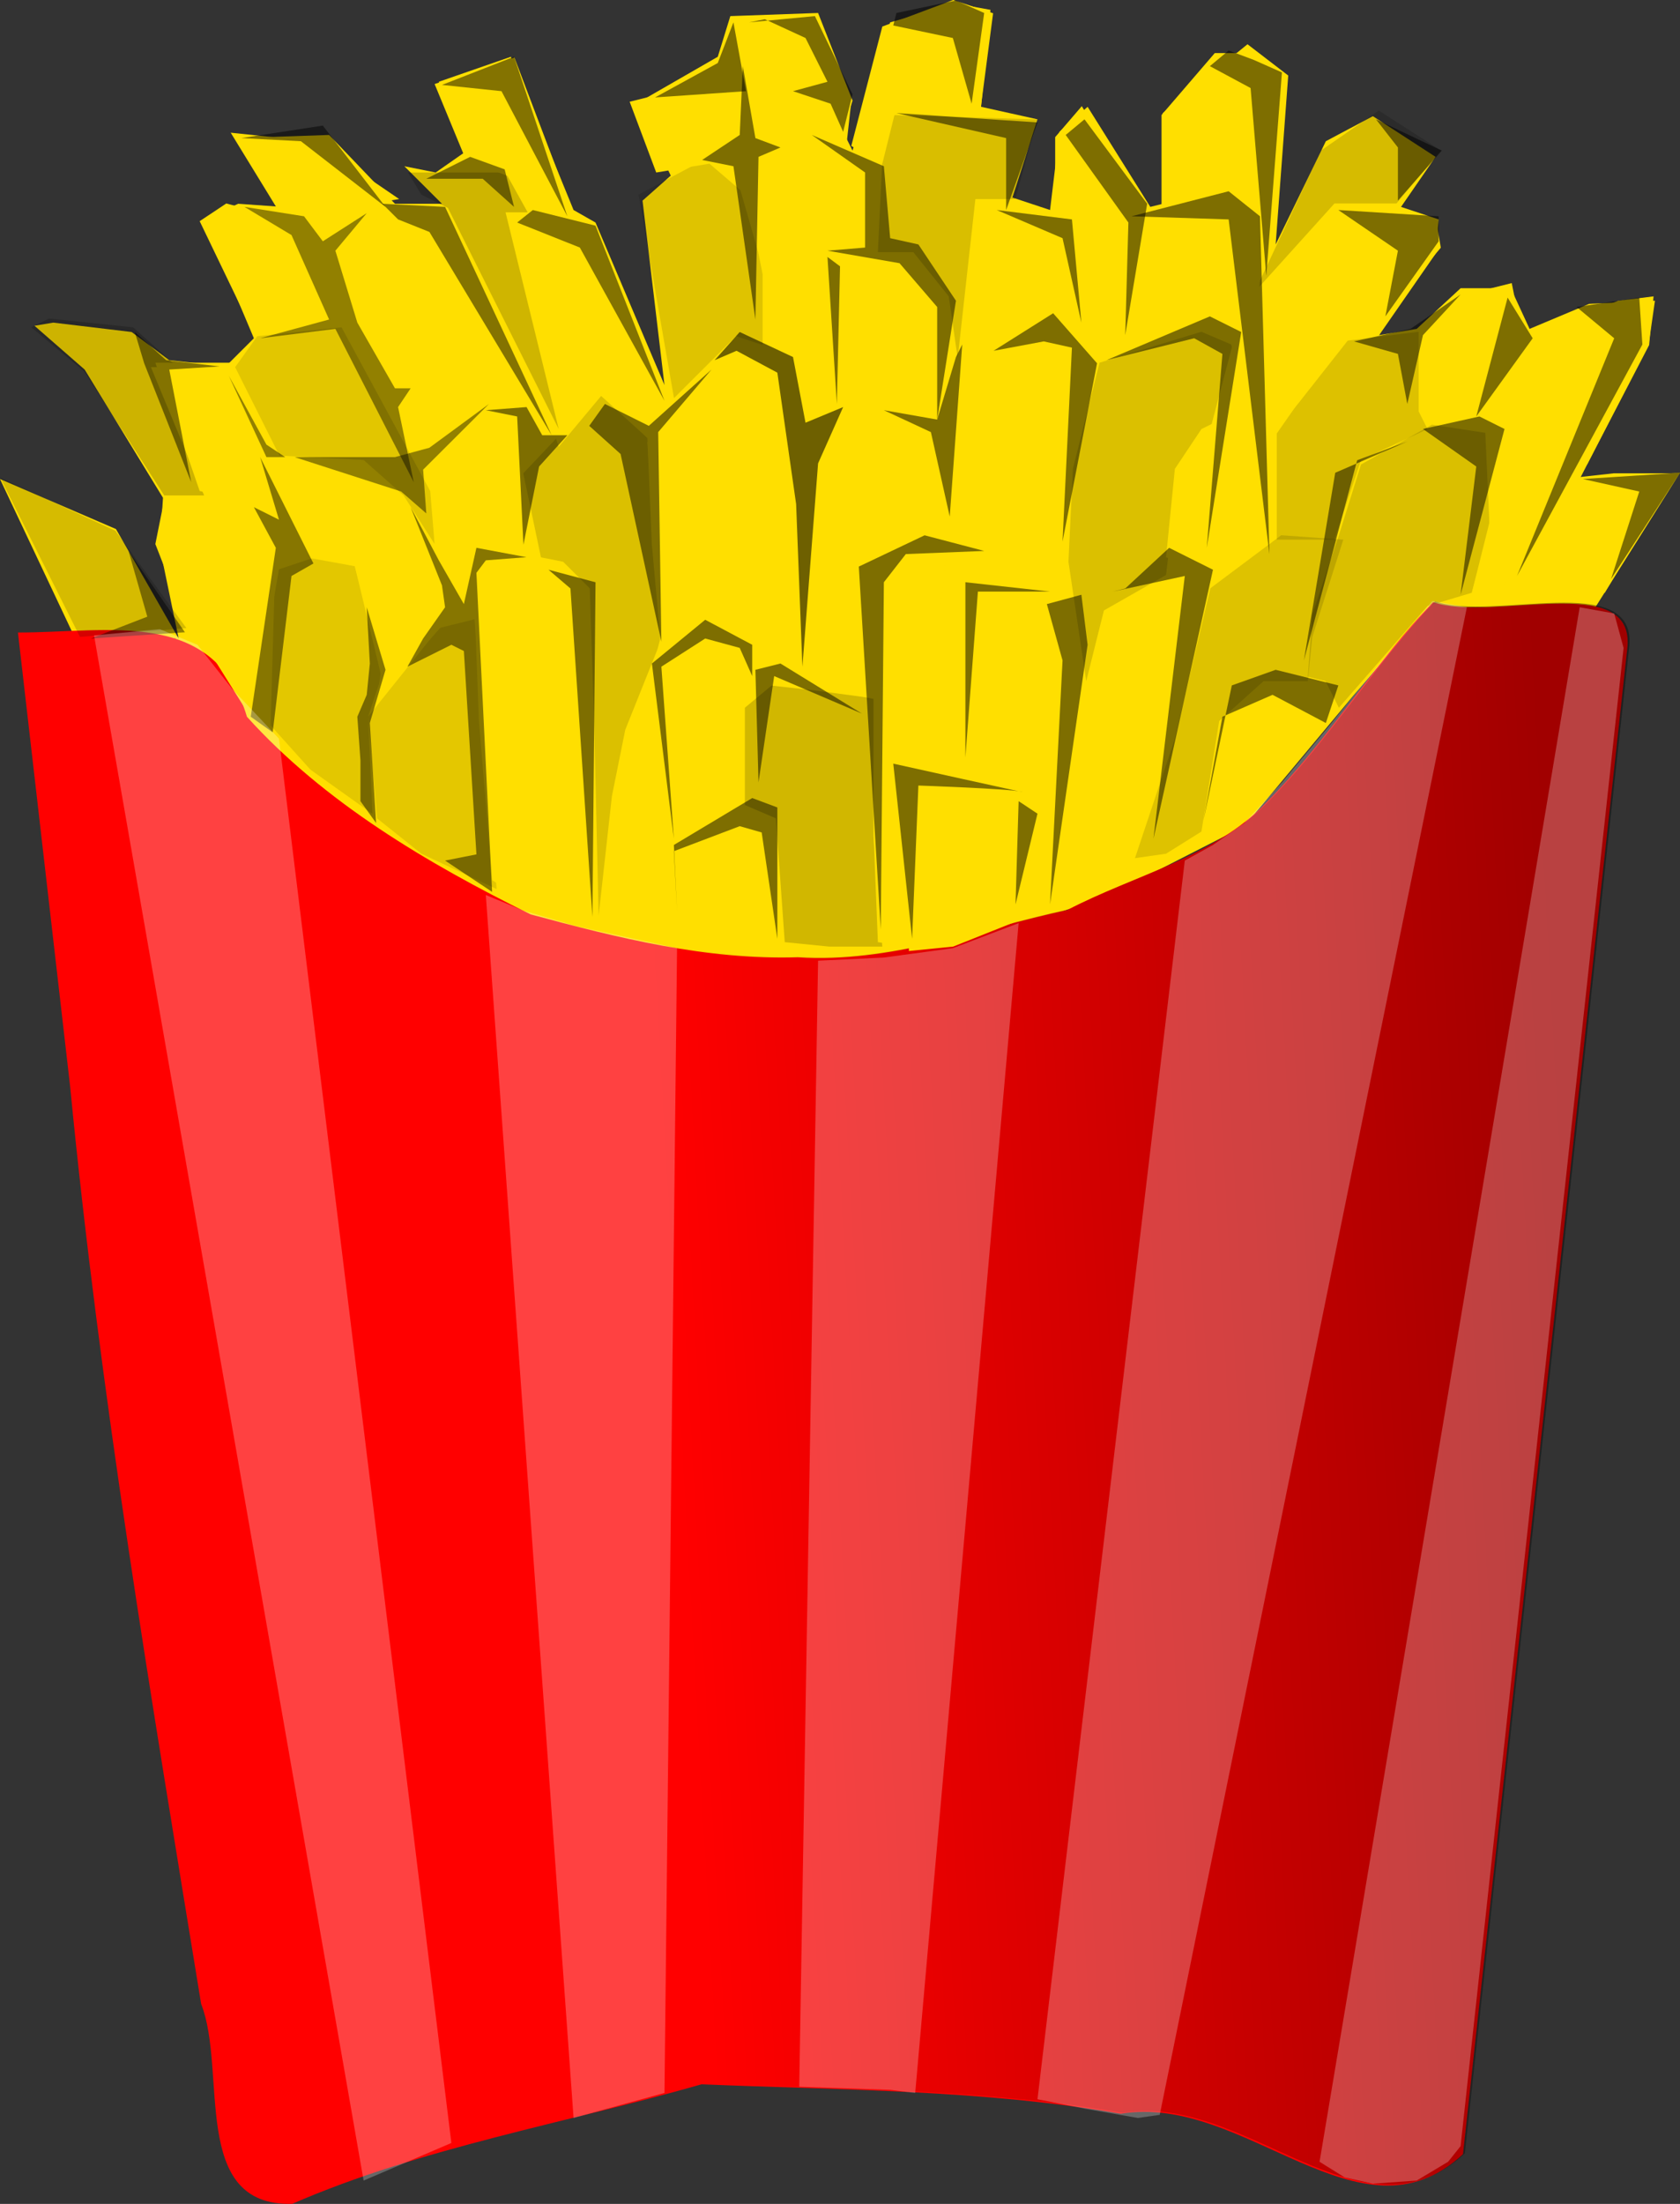 <?xml version="1.0" encoding="UTF-8" standalone="no"?>
<!-- Created with Inkscape (http://www.inkscape.org/) -->
<svg xmlns:inkscape="http://www.inkscape.org/namespaces/inkscape" xmlns:rdf="http://www.w3.org/1999/02/22-rdf-syntax-ns#" xmlns="http://www.w3.org/2000/svg" xmlns:cc="http://creativecommons.org/ns#" xmlns:dc="http://purl.org/dc/elements/1.1/" xmlns:sodipodi="http://sodipodi.sourceforge.net/DTD/sodipodi-0.dtd" xmlns:svg="http://www.w3.org/2000/svg" xmlns:ns1="http://sozi.baierouge.fr" id="svg6462" sodipodi:docname="_svgclean2.svg" inkscape:export-ydpi="72.000000" inkscape:export-filename="/home/Krug/Desktop/openClipImg/svg/png/fastfood2.png" viewBox="0 0 280.87 368.26" sodipodi:version="0.32" inkscape:export-xdpi="72.000000" version="1.1" inkscape:version="0.48.3.1 r9886" xmlns:xlink="http://www.w3.org/1999/xlink">
  <rect x="0" y="0" width="280.87" height="368.26" fill="#333333" stroke="none"/>
  <defs id="defs6464">
    <linearGradient id="linearGradient7778" y2="242.73" gradientUnits="userSpaceOnUse" y1="234.35" gradientTransform="matrix(1.003 0 0 .997 -46.329 -3.577)" x2="158.92" x1="309.63" inkscape:collect="always">
      <stop id="stop7776" style="stop-color:#000000;stop-opacity:.37" offset="0"/>
      <stop id="stop7777" style="stop-color:#000000;stop-opacity:0" offset="1"/>
    </linearGradient>
  </defs>
  <sodipodi:namedview id="base" bordercolor="#666666" inkscape:pageshadow="2" inkscape:window-y="0" pagecolor="#ffffff" inkscape:window-maximized="0" inkscape:window-width="674" inkscape:zoom="1" inkscape:window-x="0" showgrid="false" borderopacity="1.0" inkscape:current-layer="svg6462" inkscape:cx="177.6829" inkscape:cy="-532.16688" inkscape:window-height="645" inkscape:pageopacity="0.0"/>
  <path id="path9813" style="fill-rule:evenodd;fill:#ffdf00" inkscape:connector-curvature="0" d="m12.577 106.69-12.577-26.648l19.389 8.362 10.48 18.289-3.144-15.153 0.524-8.362-13.1-21.429-8.384-7.316 3.144-0.523 13.1 1.568 6.288 4.704 9.433 1.045 4.716-4.704-8.385-19.86 5.765-2.614 7.336 0.523-7.336-11.498 15.195-0.523 11.01 11.498h7.86l-6.29-6.271 5.24 1.045 5.24-3.658-4.72-11.499 12.05-4.181 10.48 25.61 3.67 2.09 11.53 27.178-3.67-30.836 4.72-4.181-5.77-12.021 13.63-7.84 2.1-6.794 14.67-0.523 5.76 14.634-1.57 5.227 1.57 3.136 6.29-21.429 11-3.136 5.77 1.045-1.57 16.202 9.43 2.09-4.19 13.066 6.29 2.091 1.57-13.066 4.71-4.181 10.48 16.724 2.1-0.523v-15.156l14.15-11.498 6.81 5.226-2.1 28.223 8.39-17.247 7.86-4.182 10.48 6.795-5.77 8.362 6.29 2.091-0.52 5.749-9.43 13.588 6.28-1.045 7.34-6.794h8.39l3.14 6.794 9.96-4.181 11-0.523-1.05 7.317-11.53 22.474 16.77-1.045-14.15 22.476h-27.77l-12.58 14.63-18.34 21.95-22.53 11.5-22.53 7.84-23.06 4.18-28.82-1.57-20.96-5.75-26.2-14.63-17.293-13.59-13.101-13.59-4.192-5.75h-16.773z"/>
  <path id="path6515" style="fill-rule:evenodd;fill:#ff0000" inkscape:connector-curvature="0" d="m2.999 105.69c15.269 0.02 32.86-4.22 38.286 14.08 12.916 14.31 30.206 24.51 47.426 33.02 14.61 3.94 29.38 7.64 44.66 7.17 15.37 1.02 30.2-4.69 45.08-7.91 11.05-5.78 24.6-8.84 33.29-17.98 10.14-10.2 18.8-24.26 27.87-33.45 9.75 3.4 33.51-5.225 32.48 7.42-9.17 83.97-18.34 167.94-27.5 251.91-17.25 16.04-36.37-10.2-57.2-6.76-23.14-4.01-46.71-3.95-70.12-4.91-22.8 6.54-46.66 10.52-68.416 19.97-17.146 0.47-10.803-22.16-15.227-33.4-8.321-50.99-16.93-101.95-21.913-153.4-2.905-25.26-5.81-50.51-8.716-75.76z"/>
  <path id="path7774" style="fill-rule:evenodd;fill:url(#linearGradient7778)" inkscape:connector-curvature="0" d="m3.313 105.55c15.269 0.02 32.859-4.22 38.286 14.08 12.912 14.31 30.202 24.51 47.422 33.02 14.62 3.94 29.38 7.64 44.66 7.17 15.37 1.02 30.2-4.69 45.08-7.91 11.06-5.78 24.6-8.84 33.29-17.98 10.14-10.2 18.8-24.26 27.88-33.45 9.75 3.4 33.51-5.225 32.47 7.42-9.16 83.97-18.33 167.94-27.5 251.91-17.25 16.04-36.37-10.2-57.19-6.76-23.15-4.01-46.72-3.94-70.12-4.91-22.8 6.54-46.66 10.52-68.423 19.97-17.146 0.47-10.802-22.16-15.226-33.4-8.322-50.99-16.93-101.95-21.913-153.4-2.906-25.25-5.811-50.51-8.716-75.76z"/>
  <path id="path7797" style="fill-rule:evenodd;fill:#000000;fill-opacity:.163" inkscape:connector-curvature="0" d="m13.374 106.43-13.339-26.607 19.268 8.869 11.857 16.258-17.786 1.48z"/>
  <path id="path7798" style="fill-rule:evenodd;fill:#000000;fill-opacity:.106" inkscape:connector-curvature="0" d="m63.031 136.74-1.49-17 11.86-14.79 5.93-1.47 3.7 45.08-12.59-5.91-7.41-5.91z"/>
  <path id="path7799" style="fill-rule:evenodd;fill:#ffdf00" inkscape:connector-curvature="0" d="m114.9 156.69-2.96-14.04 11.85-5.91 5.93 1.47 0.74 19.22-8.89 0.74-6.67-1.48z"/>
  <path id="path7800" style="fill-rule:evenodd;fill:#ffdf00" inkscape:connector-curvature="0" d="m151.95 158.91v-27.35l15.57 0.74 5.92 1.48-2.96 19.96-11.12 4.43-7.41 0.74z"/>
  <path id="path7801" style="fill-rule:evenodd;fill:#ffdf00" inkscape:connector-curvature="0" d="m175.67 150.78 4.44-31.04 3.71-17.74 14.08-5.916 4.45-0.739-2.23 8.865-7.41 30.31-2.22 9.61-14.82 6.65z"/>
  <path id="path7802" style="fill-rule:evenodd;fill:#ffdf00" inkscape:connector-curvature="0" d="m199.38 141.17 4.45-19.96 7.41-6.65 8.15-0.74h2.22l0.75 5.92-8.9 10.34-6.67 7.39-7.41 3.7z"/>
  <path id="path7803" style="fill-rule:evenodd;fill:#ffdf00" inkscape:connector-curvature="0" d="m251.26 98.303 11.85-18.477 6.67-0.739h10.38l-11.86 19.956-11.11 1.48-5.93-2.22z"/>
  <path id="path7804" style="fill-rule:evenodd;fill:#000000;fill-opacity:.113" inkscape:connector-curvature="0" d="m45.24 121.21 0.741-25.865 6.67-2.218 6.67 1.478 4.45 18.475-2.23 6.66 0.74 16.26-10.371-7.39-6.67-7.4z"/>
  <path id="path7805" style="fill-rule:evenodd;fill:#ffdf00" inkscape:connector-curvature="0" d="m79.331 101.26 0.74-8.133 14.08 0.739 4.45 5.174v53.96l-10.38-2.22-5.93-3.7-2.22-26.61-0.74-19.21z"/>
  <path id="path7806" style="fill-rule:evenodd;fill:#ffdf00" inkscape:connector-curvature="0" d="m100.08 153.74 2.96-31.79 5.93-11.08 6.67-4.44h11.12l2.96 8.87-5.19 3.7v15.52l-12.59 8.13 2.96 14.78-7.41-0.74-7.41-2.95z"/>
  <path id="path7807" style="fill-rule:evenodd;fill:#000000;fill-opacity:.181" inkscape:connector-curvature="0" d="m124.53 134.52v-16.26l4.45-3.7 6.67 0.74 11.12 1.48-0.74 22.91 1.48 18.48h-8.9l-7.41-0.74-1.48-20.69-5.19-2.22z"/>
  <path id="path7808" style="fill-rule:evenodd;fill:#ffdf00" inkscape:connector-curvature="0" d="m134.91 114.56-0.74-36.954 5.93-8.87 14.08 1.478 5.93 2.957-2.23 22.174-2.96 35.475-3.71-0.74 0.74 28.09-5.18-0.74-0.74-18.48v-22.17l-11.12-2.22z"/>
  <path id="path7809" style="fill-rule:evenodd;fill:#ffdf00" inkscape:connector-curvature="0" d="m158.62 90.174 11.86-10.348 8.15 0.739 1.48 34.738-5.18 34.74-3.71 2.22 2.22-18.48-6.66-1.48-12.6-1.48 2.96-28.82 1.48-11.829z"/>
  <path id="path7810" style="fill-rule:evenodd;fill:#000000;fill-opacity:.144" inkscape:connector-curvature="0" d="m179.37 78.348 4.45-17.739 17.04-5.174 5.19 2.217-3.7 14.044-5.19 5.913-2.22 18.478-10.38 5.916-2.96 11.82-2.97-19.954 0.74-15.521z"/>
  <path id="path7811" style="fill-rule:evenodd;fill:#ffdf00" inkscape:connector-curvature="0" d="m194.94 93.13 1.48-14.782 4.44-6.652 2.97-1.479 10.37 2.218-0.74 12.565v6.652l-8.89 5.911-2.22 1.48v-3.695l-7.41-2.218z"/>
  <path id="path7812" style="fill-rule:evenodd;fill:#000000;fill-opacity:.131" inkscape:connector-curvature="0" d="m202.35 98.303 11.85-8.868 10.38 0.739-5.19 16.259-0.74 7.39h-7.41l-7.41 6.65-2.97 18.48-5.92 3.7-5.19 0.74 6.67-19.96 5.93-25.13z"/>
  <path id="path7813" style="fill-rule:evenodd;fill:#000000;fill-opacity:.147" inkscape:connector-curvature="0" d="m223.84 89.435 3.7-11.826 11.86-6.653 9.63 1.479v14.782l-2.96 11.826-7.41 2.22-14.82 17-2.23-4.44-2.96-0.74 0.74-10.34 4.45-13.308z"/>
  <path id="path7814" style="fill-rule:evenodd;fill:#ffdf00" inkscape:connector-curvature="0" d="m243.85 70.956 8.89-14.043 17.79-6.652 5.92-0.739-0.74 8.13-10.37 19.957-2.97 2.217-11.11 18.477-5.19 0.74 2.96-11.087-0.74-16.26-4.44-0.74z"/>
  <path id="path7815" style="fill-rule:evenodd;fill:#ffdf00" inkscape:connector-curvature="0" d="m254.22 54.696-1.48-7.392-8.89 2.218-6.67 8.13v11.826l5.18 1.478 11.86-16.26z"/>
  <path id="path7816" style="fill-rule:evenodd;fill:#000400;fill-opacity:.134" inkscape:connector-curvature="0" d="m237.18 55.435-11.86 1.478-8.15 10.348-3.71 4.435v18.478h9.64l4.44-13.305 11.12-5.173-1.48-2.957v-13.304z"/>
  <path id="path7817" style="fill-rule:evenodd;fill:#ffdf00" inkscape:connector-curvature="0" d="m229.03 55.435 11.85-14.044-0.74-4.434-5.19-1.479-11.11-1.478-18.53 21.435 0.74 2.956-2.96 11.826 10.37 2.218 11.86-17h3.71z"/>
  <path id="path7818" style="fill-rule:evenodd;fill:#000400;fill-opacity:.163" inkscape:connector-curvature="0" d="m233.47 34 7.41-8.869-10.37-6.653-9.64 6.653-11.11 23.652 13.34-14.783h10.37z"/>
  <path id="path7819" style="fill-rule:evenodd;fill:#ffdf00" inkscape:connector-curvature="0" d="m211.24 39.174-4.45-3.696-15.56 0.739-2.96 22.174 12.59-3.695 3.71 2.217 5.93-8.13 0.74-9.609z"/>
  <path id="path7820" style="fill-rule:evenodd;fill:#ffdf00" inkscape:connector-curvature="0" d="m211.24 38.435 3.7-25.87-6.66-3.695h-5.19l-8.9 10.347v15.522l9.64-0.739h3.7l3.71 4.435z"/>
  <path id="path7821" style="fill-rule:evenodd;fill:#ffdf00" inkscape:connector-curvature="0" d="m42.276 120.47-7.411-11.82-3.705-4.44-5.188-13.3 1.483-7.391 15.562 0.739 5.929 7.391-2.224 2.956-4.446 25.865z"/>
  <path id="path7822" style="fill-rule:evenodd;fill:#000000;fill-opacity:.197" inkscape:connector-curvature="0" d="m27.455 82.782-13.34-20.695-8.893-7.391 2.965-1.479 14.08 1.479 7.411 6.652h-4.447l8.893 21.434h-6.669z"/>
  <path id="path7823" style="fill-rule:evenodd;fill:#ffdf00" inkscape:connector-curvature="0" d="m25.972 60.609h12.599l8.893 17h-3.706l7.411 14.782-2.964 0.739 0.741-1.478-5.929-7.391-9.634-2.218-7.411-21.434z"/>
  <path id="path7824" style="fill-rule:evenodd;fill:#ffdf00" inkscape:connector-curvature="0" d="m51.169 93.13-8.152-16.261 17.044 0.74 8.15 4.434 9.64 21.44h-2.97l-11.85 13.3 0.74-5.17-4.45-17.005-8.152-1.478z"/>
  <path id="path7825" style="fill-rule:evenodd;fill:#000000;fill-opacity:.116" inkscape:connector-curvature="0" d="m39.312 61.348 3.705-5.174 14.084-1.478 14.82 27.347 0.74 8.87-5.19-8.131-6.67-5.913-14.079-0.739-7.41-14.782z"/>
  <path id="path7826" style="fill-rule:evenodd;fill:#ffdf00" inkscape:connector-curvature="0" d="m42.276 55.435-8.893-18.478 4.447-2.957 14.08 3.696 14.821 31.782-9.63-15.522-14.825 1.479z"/>
  <path id="path7827" style="fill-rule:evenodd;fill:#ffdf00" inkscape:connector-curvature="0" d="m72.661 91.652v-8.13l-7.41-15.522 3.7-2.957 17.05 0.74 4.44 11.086-3.7 2.957 4.45 14.043-10.38-1.478-3.7 10.352-4.45-11.091z"/>
  <path id="path7828" style="fill-rule:evenodd;fill:#000000;fill-opacity:.141" inkscape:connector-curvature="0" d="m87.481 79.087 12.6-13.304 8.15 7.391 0.74 17.739 1.48 16.26-5.92 14.78-2.23 11.09-2.22 19.96-0.74-31.79-0.74-22.91-4.45-4.434-3.71-0.739-2.96-14.043z"/>
  <path id="path7829" style="fill-rule:evenodd;fill:#ffdf00" inkscape:connector-curvature="0" d="m108.23 73.913 14.08-16.261 9.63 3.696 2.23 14.043v38.432h-4.45l-3.7-6.65-11.12-2.22-5.19 4.44 0.74-2.96-2.22-32.52z"/>
  <path id="path7830" style="fill-rule:evenodd;fill:#ffdf00" inkscape:connector-curvature="0" d="m157.88 70.956 2.23-9.608 14.08-6.652 8.15 3.695-4.45 22.174-6.67-0.739-11.11 10.348v-14.783l-2.23-4.435z"/>
  <path id="path7831" style="fill-rule:evenodd;fill:#ffdf00" inkscape:connector-curvature="0" d="m160.85 60.609 2.22-27.348 8.89 1.478 6.67 2.218-2.96 16.999-14.82 6.653z"/>
  <path id="path7832" style="fill-rule:evenodd;fill:#ffdf00" inkscape:connector-curvature="0" d="m176.41 34.739v-11.826l4.45-5.174 11.11 18.478-2.96 22.174-6.67 2.218v-2.218l-6.67-5.174 0.74-18.478z"/>
  <path id="path7833" style="fill-rule:evenodd;fill:#ffdf00" inkscape:connector-curvature="0" d="m157.14 69.478 2.22-8.869-0.74-10.348-5.93-7.391h-14.08l1.49 25.869 17.04 0.739z"/>
  <path id="path7834" style="fill-rule:evenodd;fill:#ffdf00" inkscape:connector-curvature="0" d="m127.5 58.391v-34.739h11.11l8.9 4.435-1.48 14.043h-7.42l2.23 25.131-5.19 8.869-3.71-17-4.44-0.739z"/>
  <path id="path7835" style="fill-rule:evenodd;fill:#000000;fill-opacity:.15" inkscape:connector-curvature="0" d="m147.51 26.609 1.48-7.392 24.45 0.74-3.7 13.304h-6.67l-2.96 26.608-1.49-10.347-5.93-7.392h-5.92l0.74-15.521z"/>
  <path id="path7836" style="fill-rule:evenodd;fill:#ffdf00" inkscape:connector-curvature="0" d="m142.32 24.391 5.19-19.956 11.85-4.435 6.67 2.217-2.22 16.999-14.08-0.739-2.22 8.87-5.19-2.957z"/>
  <path id="path7838" style="fill-rule:evenodd;fill:#000600;fill-opacity:.125" inkscape:connector-curvature="0" d="m112.68 66.522-5.93-34 11.11-5.913 6.67 4.435 2.97 14.782v11.826l-4.45-1.478-10.37 10.348z"/>
  <path id="path7839" style="fill-rule:evenodd;fill:#ffdf00" inkscape:connector-curvature="0" d="m112.68 68-13.34-30.304-9.64-0.739-5.18-1.479 7.41 34.739 1.48 4.435 7.41-8.869 7.41 7.391 4.45-5.174z"/>
  <path id="path7840" style="fill-rule:evenodd;fill:#ffdf00" inkscape:connector-curvature="0" d="m68.211 65.043-5.93-30.304h11.86l16.3 32.522 1.49 5.913-2.23 0.739-2.22-8.13-19.27-0.74z"/>
  <path id="path7841" style="fill-rule:evenodd;fill:#ffdf00" inkscape:connector-curvature="0" d="m46.722 35.478-8.151-13.304 14.08 1.478 14.08 9.609-4.45 0.739 6.67 29.565-3.7 3.696-12.6-29.565-5.929-2.218z"/>
  <path id="path7842" style="fill-rule:evenodd;fill:#000000;fill-opacity:.191" inkscape:connector-curvature="0" d="m70.441 32.522-2.23-3.696h16.31l3.7 6.652h-3.7l8.89 36.218-18.53-36.957-4.44-2.217z"/>
  <path id="path7843" style="fill-rule:evenodd;fill:#ffdf00" inkscape:connector-curvature="0" d="m77.851 26.609-5.19-12.565 13.34-4.435 10.37 27.348-7.41-1.479-3.7-5.913-7.41-2.956z"/>
  <path id="path7844" style="fill-rule:evenodd;fill:#ffdf00" inkscape:connector-curvature="0" d="m126.02 25.87-3.71-22.913 14.08-0 5.93 14.043-0.74 6.652-15.56 2.218z"/>
  <path id="path7845" style="fill-rule:evenodd;fill:#ffdf00" inkscape:connector-curvature="0" d="m109.71 28.826-4.44-11.826 17.78-4.435 2.97 11.087 0.74 2.957v15.521l-2.97-10.347-5.18-4.435-8.9 1.478z"/>
  <path id="path9758" style="fill-rule:evenodd;fill:#000000;fill-opacity:.431" inkscape:connector-curvature="0" d="m21.485 92.063 3.144 10.98-9.432 3.65 15.72-1.04-9.432-13.59z"/>
  <path id="path9759" style="fill-rule:evenodd;fill:#000000;fill-opacity:.469" inkscape:connector-curvature="0" d="m42.446 84.746 3.668 6.794-4.192 28.223 3.668 2.61 3.144-26.129 3.668-2.091-8.908-17.77 3.144 10.453-4.192-2.09z"/>
  <path id="path9760" style="fill-rule:evenodd;fill:#000000;fill-opacity:.469" inkscape:connector-curvature="0" d="m68.121 111.4 7.34-3.66 2.09 1.04 2.1 33.98-5.24 1.04 7.86 5.23-2.62-53.312 1.57-2.09 6.81-0.523-8.38-1.568-1.05 4.704-1.05 4.699-4.19-7.312-4.71-8.885 5.24 13.067 0.52 3.66-3.67 5.22-2.62 4.71z"/>
  <path id="path9761" style="fill-rule:evenodd;fill:#000000;fill-opacity:.469" inkscape:connector-curvature="0" d="m61.311 101.47 0.52 9.4-0.52 5.23-1.57 3.66 0.52 7.32v6.79l2.62 3.66-1.05-16.72 2.62-8.89-3.14-10.45z"/>
  <path id="path9762" style="fill-rule:evenodd;fill:#000000;fill-opacity:.481" inkscape:connector-curvature="0" d="m36.682 61.227-8.385 0.522 3.668 18.816-7.86-19.861-1.572-5.226 5.24 4.704 8.909 1.045z"/>
  <path id="path9763" style="fill-rule:evenodd;fill:#000000;fill-opacity:.428" inkscape:connector-curvature="0" d="m38.254 62.795 6.288 13.588h3.144l-3.144-2.09-6.288-11.498z"/>
  <path id="path9764" style="fill-rule:evenodd;fill:#000000;fill-opacity:.428" inkscape:connector-curvature="0" d="m43.494 56.523 12.577-1.568 13.1 25.61-2.62-12.544 2.1-3.136h-2.62l-6.29-10.975-3.67-12.021 5.24-6.272-7.34 4.704-3.141-4.181-9.956-1.568 7.86 4.704 6.287 14.111-11.527 3.136z"/>
  <path id="path9765" style="fill-rule:evenodd;fill:#000000;fill-opacity:.428" inkscape:connector-curvature="0" d="m66.031 76.383h-16.773l17.813 5.75 4.2 3.658-0.53-7.317 11.01-10.975-9.96 7.317-5.76 1.567z"/>
  <path id="path9767" style="fill-rule:evenodd;fill:#000000;fill-opacity:.506" inkscape:connector-curvature="0" d="m91.701 95.199 3.67 3.134 3.67 54.88 0.52-55.92-7.86-2.094z"/>
  <path id="path9768" style="fill-rule:evenodd;fill:#000000;fill-opacity:.506" inkscape:connector-curvature="0" d="m113.19 152.16-0.53-9.93 11.01-4.18 3.67 1.05 2.62 17.77v-21.95l-4.2-1.57-13.1 7.84 0.53 10.97z"/>
  <path id="path9770" style="fill-rule:evenodd;fill:#000000;fill-opacity:.506" inkscape:connector-curvature="0" d="m112.66 140.14-3.67-29.27 8.91-7.31 7.86 4.18v5.23l-2.09-4.71-5.77-1.57-7.33 4.71 2.09 28.74z"/>
  <path id="path9771" style="fill-rule:evenodd;fill:#000000;fill-opacity:.506" inkscape:connector-curvature="0" d="m126.81 130.74 2.62-17.77 14.67 6.27-13.62-8.37-4.19 1.05 0.52 18.82z"/>
  <path id="path9772" style="fill-rule:evenodd;fill:#000000;fill-opacity:.506" inkscape:connector-curvature="0" d="m152.49 156.87-3.15-29.27s23.58 5.23 21.49 4.7c-2.1-0.52-17.29-1.04-17.29-1.04l-1.05 25.61z"/>
  <path id="path9773" style="fill-rule:evenodd;fill:#000000;fill-opacity:.506" inkscape:connector-curvature="0" d="m147.25 155.3-3.67-60.627 11-5.226 9.96 2.613-13.1 0.522-3.67 4.708-0.52 58.01z"/>
  <path id="path9774" style="fill-rule:evenodd;fill:#000000;fill-opacity:.569" inkscape:connector-curvature="0" d="m123.14 58.614 6.82 3.658 3.14 21.951 1.05 27.18 2.62-33.974 4.19-9.408-6.29 2.613-2.09-10.975-8.91-4.181-4.19 4.704 3.66-1.568z"/>
  <path id="path9775" style="fill-rule:evenodd;fill:#000000;fill-opacity:.506" inkscape:connector-curvature="0" d="m117.38 26.732 5.24 1.046 3.67 25.609 0.52-27.177 3.67-1.568-4.19-1.568-2.1-12.021-0.52 11.498-6.29 4.181z"/>
  <path id="path9776" style="fill-rule:evenodd;fill:#000000;fill-opacity:.506" inkscape:connector-curvature="0" d="m109.52 16.28 15.2-1.046-2.1-11.498-2.62 6.795-10.48 5.749z"/>
  <path id="path9777" style="fill-rule:evenodd;fill:#000000;fill-opacity:.506" inkscape:connector-curvature="0" d="m135.72 22.551 8.91 6.272v12.543l-6.29 0.523 12.05 2.091 6.29 7.317v18.815l3.14-19.861-6.28-9.407-4.72-1.045-1.05-12.021-12.05-5.227z"/>
  <path id="path9778" style="fill-rule:evenodd;fill:#000000;fill-opacity:.506" inkscape:connector-curvature="0" d="m138.34 42.934 1.57 24.565 0.53-22.997-2.1-1.568z"/>
  <path id="path9779" style="fill-rule:evenodd;fill:#000000;fill-opacity:.506" inkscape:connector-curvature="0" d="m147.77 68.544 7.86 3.658 3.15 14.112 2.09-28.746-1.05 2.091-3.14 10.453-8.91-1.568z"/>
  <path id="path9780" style="fill-rule:evenodd;fill:#000000;fill-opacity:.506" inkscape:connector-curvature="0" d="m166.11 58.614 8.39-1.568 4.71 1.045-1.57 32.404 5.77-29.791-7.34-8.362-9.96 6.272z"/>
  <path id="path9781" style="fill-rule:evenodd;fill:#000000;fill-opacity:.506" inkscape:connector-curvature="0" d="m184.98 60.182 14.67-3.659 4.72 2.613-2.62 32.404 5.76-36.062-5.24-2.613-17.29 7.317z"/>
  <path id="path9782" style="fill-rule:evenodd;fill:#000000;fill-opacity:.506" inkscape:connector-curvature="0" d="m161.4 126.55 2.09-27.7h12.06l-14.15-1.56v29.26z"/>
  <path id="path9783" style="fill-rule:evenodd;fill:#000000;fill-opacity:.506" inkscape:connector-curvature="0" d="m175.02 100.94 2.62 9.41-2.09 40.77 6.28-43.38-1.04-8.36-5.77 1.56z"/>
  <path id="path9784" style="fill-rule:evenodd;fill:#000000;fill-opacity:.506" inkscape:connector-curvature="0" d="m170.3 133.87-0.52 17.25 3.67-15.16-3.15-2.09z"/>
  <path id="path9785" style="fill-rule:evenodd;fill:#000000;fill-opacity:.506" inkscape:connector-curvature="0" d="m186.03 98.853 12.05-2.609-5.24 43.899 9.95-44.944-7.33-3.659-7.34 6.793-2.09 0.52z"/>
  <path id="path9786" style="fill-rule:evenodd;fill:#000000;fill-opacity:.506" inkscape:connector-curvature="0" d="m81.221 68.544 5.24 1.045 1.05 21.428 2.62-13.066 4.72-5.226h-4.2l-2.62-4.704-6.81 0.523z"/>
  <path id="path9787" style="fill-rule:evenodd;fill:#000000;fill-opacity:.506" inkscape:connector-curvature="0" d="m98.511 71.157 5.24 4.704 6.82 31.362-0.53-35.021 8.91-10.453-10.48 9.408-7.34-3.658-2.62 3.658z"/>
  <path id="path9788" style="fill-rule:evenodd;fill:#000000;fill-opacity:.506" inkscape:connector-curvature="0" d="m201.22 137.01 3.15-17.25 8.38-3.66 8.91 4.71 2.09-6.28-10.48-2.61-7.33 2.61-4.72 22.48z"/>
  <path id="path9789" style="fill-rule:evenodd;fill:#000000;fill-opacity:.506" inkscape:connector-curvature="0" d="m253.62 96.244 20.96-38.676-0.52-7.839-10.48 1.568 6.29 5.226-16.25 39.721z"/>
  <path id="path9790" style="fill-rule:evenodd;fill:#000000;fill-opacity:.506" inkscape:connector-curvature="0" d="m264.63 80.042 9.43 2.091-4.72 14.63 11.53-17.766-16.24 1.045z"/>
  <path id="path9791" style="fill-rule:evenodd;fill:#000000;fill-opacity:.506" inkscape:connector-curvature="0" d="m237.9 71.68 8.91 6.271-2.62 21.432 7.34-27.703-4.19-2.091-9.44 2.091z"/>
  <path id="path9792" style="fill-rule:evenodd;fill:#000000;fill-opacity:.506" inkscape:connector-curvature="0" d="m226.9 76.906-8.91 33.447 5.24-31.356 12.05-5.227-8.38 3.136z"/>
  <path id="path9793" style="fill-rule:evenodd;fill:#000000;fill-opacity:.506" inkscape:connector-curvature="0" d="m226.37 57.046 7.34 2.09 1.57 8.363 2.62-11.499 6.29-6.794-8.38 5.749-9.44 2.091z"/>
  <path id="path9794" style="fill-rule:evenodd;fill:#000000;fill-opacity:.506" inkscape:connector-curvature="0" d="m252.05 49.729-5.24 19.86 9.43-13.066-4.19-6.794z"/>
  <path id="path9797" style="fill-rule:evenodd;fill:#000000;fill-opacity:.506" inkscape:connector-curvature="0" d="m223.75 35.095 9.96 6.794-2.1 10.976 8.91-12.544v-4.181l-16.77-1.045z"/>
  <path id="path9798" style="fill-rule:evenodd;fill:#000000;fill-opacity:.506" inkscape:connector-curvature="0" d="m210.65 36.14 1.58 56.445-6.82-55.922-16.24-0.523 16.24-4.181 5.24 4.181z"/>
  <path id="path9799" style="fill-rule:evenodd;fill:#000000;fill-opacity:.506" inkscape:connector-curvature="0" d="m188.65 37.185-0.53 18.815 3.67-21.951-10.48-14.111-3.14 2.613 10.48 14.634z"/>
  <path id="path9800" style="fill-rule:evenodd;fill:#000000;fill-opacity:.506" inkscape:connector-curvature="0" d="m202.27 11.053 6.81 3.659 2.62 31.358 2.62-33.971-4.71-2.091-4.2-1.568-3.14 2.613z"/>
  <path id="path9801" style="fill-rule:evenodd;fill:#000000;fill-opacity:.506" inkscape:connector-curvature="0" d="m230.04 19.938 3.67 4.704v8.885l7.34-8.362-11.01-5.227z"/>
  <path id="path9802" style="fill-rule:evenodd;fill:#000000;fill-opacity:.506" inkscape:connector-curvature="0" d="m166.64 35.095 11 4.704 3.15 14.111-1.58-17.247-12.57-1.568z"/>
  <path id="path9803" style="fill-rule:evenodd;fill:#000000;fill-opacity:.506" inkscape:connector-curvature="0" d="m149.87 18.893 18.34 4.181v12.021l5.24-14.634-23.58-1.568z"/>
  <path id="path9804" style="fill-rule:evenodd;fill:#000000;fill-opacity:.506" inkscape:connector-curvature="0" d="m149.34 4.259 9.96 2.091 3.14 10.976 2.1-15.157-4.72-2.09-9.95 2.091-0.53 2.091z"/>
  <path id="path9805" style="fill-rule:evenodd;fill:#000000;fill-opacity:.506" inkscape:connector-curvature="0" d="m127.86 3.213 6.81 3.136 3.67 7.317-5.76 1.568 6.28 2.091 2.1 4.704 1.57-6.272-6.29-13.066-11 1.045 2.62-0.523z"/>
  <path id="path9807" style="fill-rule:evenodd;fill:#000000;fill-opacity:.481" inkscape:connector-curvature="0" d="m86.461 37.185 10.48 4.181 14.15 25.61-11.53-29.268-10.48-2.613-2.62 2.09z"/>
  <path id="path9808" style="fill-rule:evenodd;fill:#000000;fill-opacity:.481" inkscape:connector-curvature="0" d="m66.551 36.663 5.24 2.09 20.44 33.972-17.82-38.153-10.48-0.523 2.62 2.614z"/>
  <path id="path9809" style="fill-rule:evenodd;fill:#000000;fill-opacity:.481" inkscape:connector-curvature="0" d="m73.891 14.189 9.95 1.045 11.01 20.906-8.91-26.655-12.05 4.704z"/>
  <path id="path9810" style="fill-rule:evenodd;fill:#000000;fill-opacity:.481" inkscape:connector-curvature="0" d="m71.271 29.868 7.33-3.658 5.77 2.09 1.57 6.272-5.24-4.704h-9.43z"/>
  <path id="path9811" style="fill-rule:evenodd;fill:#000000;fill-opacity:.481" inkscape:connector-curvature="0" d="m40.35 23.074 13.621-2.091 10.48 13.589-14.145-10.975-9.956-0.523z"/>
  <path id="path11077" inkscape:connector-curvature="0" sodipodi:nodetypes="cccccccc" style="fill-rule:evenodd;fill:#ffffff;fill-opacity:.256" d="m15.721 106.17 45.07 258.19 14.67-6.28-28.823-234.66-7.86-8.36-5.765-7.32-6.288-2.61-11.004 1.04z"/>
  <path id="path11699" style="fill-rule:evenodd;fill:#ffffff;fill-opacity:.256" inkscape:connector-curvature="0" d="m81.221 149.55 14.67 204.35 15.2-4.18 2.1-191.28-16.77-3.66-8.91-2.62-6.29-2.61z"/>
  <path id="path11700" style="fill-rule:evenodd;fill:#ffffff;fill-opacity:.256" inkscape:connector-curvature="0" d="m136.77 160.53-3.15 188.15 15.2 0.52 4.19 0.52 17.29-195.47-11 4.19-11.53 1.56-11 0.53z"/>
  <path id="path11702" style="fill-rule:evenodd;fill:#ffffff;fill-opacity:.256" inkscape:connector-curvature="0" d="m264.1 101.47-43.49 259.75 4.19 2.61 4.72 1.05 7.33-0.52 5.25-3.14 2.09-2.61 27.25-250.35-1.57-5.75-5.77-1.04z"/>
  <path id="path11701" style="fill-rule:evenodd;fill:#ffffff;fill-opacity:.256" inkscape:connector-curvature="0" d="m198.08 143.8-24.63 206.97 7.86 1.57 8.91 1.56 3.67-0.52 51.35-251.91-5.76-1.05-8.39 9.93-8.91 10.98-7.86 9.41-6.29 6.79-5.24 3.66-4.71 2.61z"/>
</svg>
